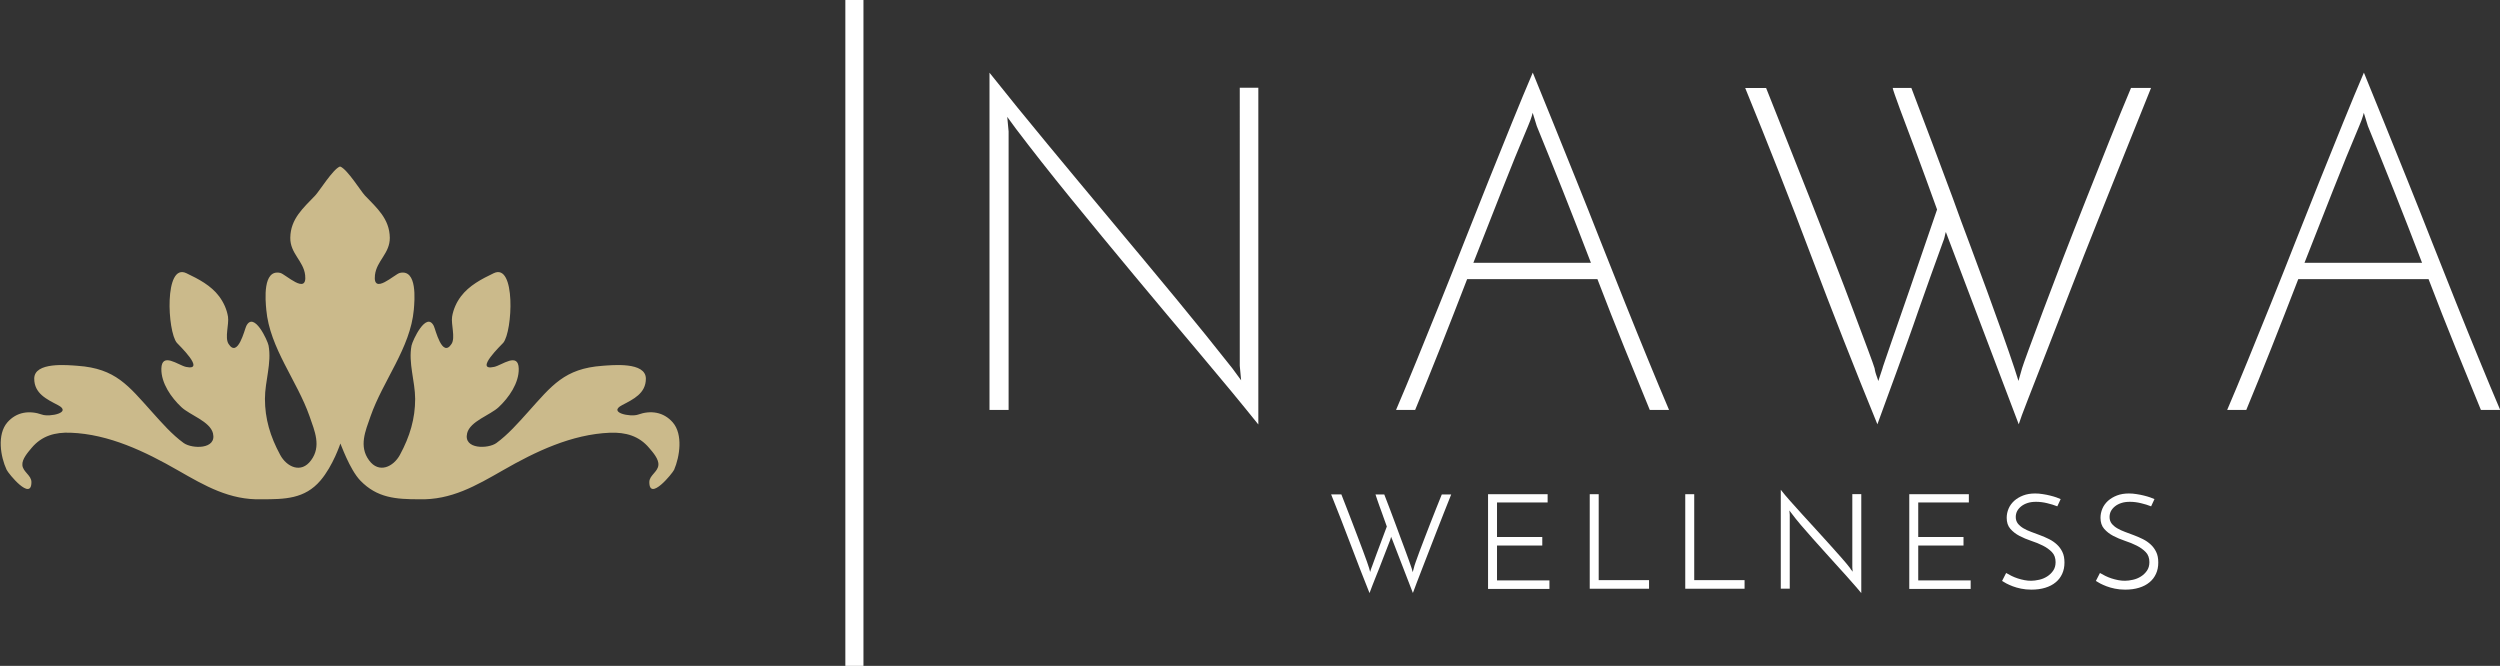<?xml version="1.0" encoding="UTF-8"?>
<!-- Generator: Adobe Illustrator 27.0.0, SVG Export Plug-In . SVG Version: 6.00 Build 0)  -->
<svg xmlns="http://www.w3.org/2000/svg" xmlns:xlink="http://www.w3.org/1999/xlink" version="1.1" id="Layer_1" x="0px" y="0px" viewBox="0 0 276.1 73.54" style="enable-background:new 0 0 276.1 73.54;" xml:space="preserve">
<rect x="0" y="0" width="276.1" height="73.54" fill="#333333" stroke="none"/>
<style type="text/css">
	.st0{fill:#CBBA8B;}
	.st1{fill:#FFFFFF;}
	.st2{fill:none;stroke:#FFFFFF;stroke-width:2;stroke-miterlimit:10;}
</style>
<g>
	<path class="st0" d="M74.3,46.65c-1.02-1.17-2.45-1.36-3.84-0.86c-0.81,0.29-3.37-0.21-1.75-1.05c1.24-0.65,2.62-1.29,2.62-2.92   c0-1.88-3.69-1.5-4.8-1.42c-4.19,0.3-5.59,2.18-8.22,5.11c-1.06,1.18-2.21,2.49-3.49,3.42c-0.9,0.65-3.66,0.72-3.23-1.08   c0.32-1.33,2.56-2.01,3.49-2.89c1.11-1.04,2.24-2.64,2.21-4.24c-0.04-1.87-1.86-0.38-2.72-0.2c-2.28,0.5,0.85-2.47,1.01-2.66   c1.04-1.26,1.4-8.86-1.05-7.69c-1.34,0.64-2.72,1.36-3.63,2.57c-0.49,0.65-0.84,1.43-0.97,2.24c-0.13,0.82,0.38,2.32-0.06,3   c-1.04,1.61-1.77-1.59-1.96-1.98c-0.84-1.67-2.35,1.62-2.46,2.16c-0.37,1.93,0.39,3.92,0.4,5.89c0,2.18-0.58,4.15-1.68,6.18   c-0.72,1.33-2.32,2.1-3.41,0.61c-1.15-1.56-0.4-3.25,0.16-4.86c1.37-3.93,4.4-7.55,4.78-11.76c0.09-1.06,0.41-4.52-1.54-4.08   c-0.56,0.12-3.01,2.52-2.75,0.24c0.18-1.58,1.66-2.4,1.64-4.13c-0.03-2.09-1.43-3.28-2.76-4.67c-0.41-0.43-1.93-2.88-2.7-3.18   h-0.07c-0.76,0.3-2.28,2.75-2.7,3.18c-1.33,1.4-2.73,2.58-2.76,4.67c-0.03,1.74,1.46,2.56,1.64,4.13c0.26,2.28-2.19-0.12-2.75-0.24   c-1.96-0.44-1.64,3.02-1.54,4.08c0.38,4.22,3.41,7.83,4.78,11.76c0.56,1.62,1.32,3.31,0.16,4.86c-1.1,1.5-2.7,0.72-3.41-0.61   c-1.1-2.03-1.68-3.99-1.68-6.18c0-1.97,0.76-3.95,0.4-5.89c-0.1-0.54-1.61-3.83-2.46-2.16c-0.19,0.39-0.93,3.59-1.96,1.98   c-0.44-0.69,0.07-2.18-0.06-3c-0.13-0.81-0.48-1.58-0.97-2.24c-0.91-1.22-2.29-1.93-3.63-2.57c-2.46-1.17-2.1,6.43-1.05,7.69   c0.15,0.18,3.28,3.15,1.01,2.66c-0.86-0.19-2.68-1.67-2.72,0.2c-0.03,1.6,1.1,3.2,2.21,4.24c0.93,0.88,3.16,1.57,3.49,2.89   c0.44,1.81-2.32,1.73-3.23,1.08c-1.29-0.93-2.44-2.25-3.49-3.42c-2.63-2.92-4.02-4.81-8.22-5.11c-1.11-0.08-4.81-0.46-4.8,1.42   c0,1.64,1.39,2.28,2.62,2.92c1.61,0.84-0.94,1.34-1.75,1.05c-1.4-0.49-2.82-0.31-3.84,0.86c-1.15,1.33-0.76,3.78-0.08,5.23   c0.2,0.43,2.74,3.53,2.74,1.36c0-0.75-0.94-1.12-1-1.87c-0.06-0.67,0.63-1.43,1.01-1.89c1.13-1.36,2.61-1.76,4.33-1.69   c4.23,0.16,8.22,2.08,11.83,4.15c2.99,1.71,5.72,3.31,9.26,3.2c2.54,0,4.75-0.03,6.49-2.07c1.4-1.64,2.2-4.09,2.2-4.09   c0.02-0.02,1.01,2.85,2.2,4.09c1.86,1.93,3.95,2.07,6.49,2.07c3.54,0.1,6.27-1.49,9.26-3.2c3.6-2.07,7.59-3.98,11.83-4.15   c1.72-0.06,3.2,0.34,4.33,1.69c0.39,0.46,1.08,1.22,1.01,1.89c-0.06,0.75-1,1.13-1,1.87c0,2.17,2.54-0.94,2.74-1.36   C75.07,50.43,75.45,47.97,74.3,46.65z"></path>
	<g>
		<g>
			<path class="st1" d="M138.97,9.69v37.19c-1.91-2.38-4.06-4.98-6.44-7.8c-2.38-2.82-4.79-5.69-7.22-8.61     c-2.43-2.92-4.79-5.78-7.07-8.58c-2.28-2.8-4.29-5.36-6.04-7.67l-0.96-1.31l0.15,1.61v30.75h-2.11V8.03     c1.95,2.45,4.08,5.08,6.42,7.9c2.33,2.82,4.71,5.67,7.12,8.56c2.42,2.89,4.77,5.72,7.07,8.5c2.3,2.79,4.37,5.35,6.22,7.7     l0.96,1.31l-0.15-1.61V9.69H138.97z"></path>
			<path class="st1" d="M182.2,45.27c-0.87-2.11-1.8-4.39-2.79-6.84c-0.99-2.45-1.99-4.98-2.99-7.6h-14.39     c-1.01,2.62-2,5.15-2.97,7.6c-0.97,2.45-1.9,4.73-2.77,6.84h-2.11c0.7-1.64,1.47-3.47,2.29-5.49c0.82-2.01,1.68-4.13,2.57-6.34     c0.89-2.21,1.79-4.47,2.69-6.77c0.91-2.3,1.8-4.55,2.69-6.77c0.89-2.21,1.74-4.34,2.57-6.37c0.82-2.03,1.59-3.87,2.29-5.51     c0.67,1.64,1.42,3.48,2.24,5.51c0.82,2.03,1.68,4.15,2.57,6.37c0.89,2.21,1.79,4.47,2.69,6.77c0.91,2.3,1.8,4.55,2.69,6.77     c0.89,2.21,1.74,4.33,2.57,6.34c0.82,2.01,1.59,3.84,2.29,5.49H182.2z M168.76,13.92c-0.94,2.21-1.91,4.6-2.92,7.17     c-1.01,2.57-2.05,5.21-3.12,7.93h12.98c-1.04-2.72-2.07-5.36-3.09-7.93c-1.02-2.57-1.99-4.96-2.89-7.17l-0.45-1.46     c-0.07,0.27-0.15,0.54-0.25,0.81C168.91,13.54,168.83,13.75,168.76,13.92z"></path>
			<path class="st1" d="M237.55,9.74c-0.84,2.08-1.76,4.38-2.77,6.89c-1.01,2.52-2.03,5.07-3.07,7.67c-1.04,2.6-2.05,5.16-3.02,7.67     c-0.97,2.52-1.86,4.81-2.67,6.87c-0.81,2.06-1.48,3.81-2.04,5.23s-0.9,2.36-1.03,2.79l-7.65-20.18l-0.4-1.06     c-0.03,0.07-0.08,0.27-0.15,0.6c-0.03,0.13-0.08,0.29-0.15,0.45c-0.94,2.58-1.85,5.12-2.72,7.6c-0.37,1.07-0.75,2.17-1.16,3.3     c-0.4,1.12-0.81,2.24-1.21,3.35c-0.4,1.11-0.79,2.16-1.16,3.17c-0.37,1.01-0.7,1.93-1.01,2.77c-2.55-6.24-4.98-12.43-7.3-18.57     c-2.31-6.14-4.75-12.33-7.3-18.57h2.31c0.7,1.78,1.48,3.74,2.34,5.89c0.86,2.15,1.72,4.33,2.59,6.54     c0.87,2.21,1.72,4.38,2.54,6.49c0.82,2.11,1.55,4.03,2.19,5.74c0.64,1.71,1.17,3.13,1.59,4.25c0.42,1.12,0.66,1.8,0.73,2.04     c0,0.03,0.02,0.13,0.05,0.28c0.03,0.15,0.08,0.3,0.13,0.45c0.05,0.15,0.1,0.29,0.15,0.43c0.05,0.13,0.08,0.22,0.08,0.25     l0.45-1.36c0-0.03,0.09-0.32,0.28-0.86c0.18-0.54,0.42-1.22,0.7-2.04c0.28-0.82,0.61-1.76,0.98-2.82     c0.37-1.06,0.74-2.12,1.11-3.2c0.87-2.55,1.86-5.44,2.97-8.66c-0.87-2.42-1.66-4.58-2.37-6.49c-0.3-0.81-0.6-1.61-0.91-2.42     c-0.3-0.81-0.57-1.53-0.81-2.16c-0.24-0.64-0.43-1.17-0.58-1.61c-0.15-0.44-0.23-0.69-0.23-0.75h2.06     c1.61,4.23,3.14,8.29,4.58,12.18c0.6,1.68,1.23,3.39,1.89,5.13c0.65,1.74,1.28,3.45,1.89,5.11c0.6,1.66,1.17,3.22,1.69,4.68     c0.52,1.46,0.96,2.74,1.33,3.85l0.45,1.41l0.4-1.41c0.07-0.23,0.31-0.92,0.73-2.06c0.42-1.14,0.95-2.57,1.59-4.28     c0.64-1.71,1.37-3.63,2.19-5.76c0.82-2.13,1.67-4.29,2.54-6.49c0.87-2.2,1.74-4.37,2.59-6.52c0.86-2.15,1.65-4.09,2.39-5.84     H237.55z"></path>
			<path class="st1" d="M273.99,45.27c-0.87-2.11-1.8-4.39-2.79-6.84c-0.99-2.45-1.99-4.98-2.99-7.6h-14.39     c-1.01,2.62-2,5.15-2.97,7.6c-0.97,2.45-1.9,4.73-2.77,6.84h-2.11c0.7-1.64,1.47-3.47,2.29-5.49c0.82-2.01,1.68-4.13,2.57-6.34     c0.89-2.21,1.79-4.47,2.69-6.77c0.91-2.3,1.8-4.55,2.69-6.77c0.89-2.21,1.74-4.34,2.57-6.37c0.82-2.03,1.59-3.87,2.29-5.51     c0.67,1.64,1.42,3.48,2.24,5.51c0.82,2.03,1.68,4.15,2.57,6.37c0.89,2.21,1.79,4.47,2.69,6.77c0.91,2.3,1.8,4.55,2.69,6.77     c0.89,2.21,1.74,4.33,2.57,6.34c0.82,2.01,1.59,3.84,2.29,5.49H273.99z M260.55,13.92c-0.94,2.21-1.91,4.6-2.92,7.17     c-1.01,2.57-2.05,5.21-3.12,7.93h12.98c-1.04-2.72-2.07-5.36-3.09-7.93c-1.02-2.57-1.99-4.96-2.89-7.17l-0.45-1.46     c-0.07,0.27-0.15,0.54-0.25,0.81C260.7,13.54,260.62,13.75,260.55,13.92z"></path>
		</g>
		<g>
			<path class="st1" d="M160.27,54.61c-0.24,0.6-0.5,1.26-0.78,1.96c-0.28,0.7-0.56,1.42-0.84,2.14c-0.28,0.73-0.56,1.44-0.83,2.14     c-0.27,0.7-0.53,1.36-0.76,1.96c-0.23,0.6-0.44,1.14-0.62,1.61c-0.18,0.47-0.31,0.82-0.4,1.07l-2.28-5.9     c-0.02-0.04-0.04-0.09-0.07-0.15c-0.02-0.06-0.04-0.11-0.05-0.16c-0.01,0.02-0.02,0.05-0.03,0.09c-0.01,0.04-0.02,0.07-0.03,0.1     c-0.01,0.04-0.02,0.08-0.03,0.12c-0.29,0.76-0.58,1.5-0.86,2.22c-0.12,0.31-0.24,0.63-0.37,0.96c-0.13,0.33-0.26,0.65-0.39,0.97     c-0.13,0.32-0.25,0.63-0.37,0.94c-0.12,0.3-0.22,0.58-0.31,0.82c-0.73-1.83-1.44-3.65-2.12-5.46c-0.68-1.8-1.39-3.62-2.12-5.44     h1.13c0.19,0.48,0.39,0.99,0.6,1.54c0.21,0.55,0.43,1.1,0.64,1.66c0.21,0.56,0.42,1.1,0.62,1.63c0.2,0.53,0.38,1.02,0.55,1.46     c0.17,0.44,0.3,0.83,0.42,1.15c0.11,0.32,0.19,0.55,0.23,0.69l0.12,0.44c0-0.03,0.02-0.1,0.06-0.21     c0.04-0.11,0.06-0.18,0.07-0.21c0.01-0.03,0.04-0.12,0.1-0.26c0.05-0.15,0.12-0.33,0.2-0.55c0.08-0.22,0.17-0.47,0.27-0.74     c0.1-0.27,0.21-0.55,0.31-0.83c0.25-0.66,0.53-1.4,0.83-2.22c-0.21-0.6-0.41-1.16-0.59-1.65c-0.08-0.21-0.15-0.42-0.23-0.63     c-0.07-0.2-0.14-0.4-0.2-0.57s-0.11-0.32-0.15-0.45c-0.04-0.12-0.07-0.2-0.08-0.24h0.97c0.46,1.18,0.88,2.3,1.27,3.35     c0.17,0.45,0.34,0.91,0.51,1.38c0.18,0.47,0.34,0.91,0.5,1.34s0.3,0.82,0.43,1.18c0.13,0.36,0.24,0.66,0.31,0.89     c0.02,0.08,0.04,0.15,0.06,0.22c0.02,0.07,0.04,0.14,0.06,0.22l0.12-0.44c0.03-0.15,0.1-0.38,0.22-0.71     c0.12-0.33,0.26-0.71,0.42-1.16c0.17-0.44,0.35-0.93,0.56-1.47c0.2-0.54,0.41-1.08,0.63-1.63c0.21-0.55,0.43-1.1,0.65-1.65     c0.22-0.55,0.42-1.05,0.61-1.52H160.27z"></path>
			<path class="st1" d="M164.34,65.02V54.58h6.58v0.91h-5.59v3.82h5v0.94h-5v3.85h5.79v0.94H164.34z"></path>
			<path class="st1" d="M175.57,65.02V54.58h0.99v9.49h5.56v0.95H175.57z"></path>
			<path class="st1" d="M186.12,65.02V54.58h0.99v9.49h5.56v0.95H186.12z"></path>
			<path class="st1" d="M205.56,54.58V65.5c-0.28-0.34-0.63-0.75-1.05-1.22c-0.41-0.47-0.86-0.98-1.35-1.51     c-0.48-0.54-0.98-1.08-1.49-1.65c-0.51-0.56-1.01-1.11-1.48-1.65c-0.48-0.54-0.91-1.04-1.31-1.5c-0.39-0.46-0.72-0.87-0.97-1.21     c-0.03-0.04-0.07-0.1-0.13-0.17c-0.06-0.07-0.11-0.14-0.16-0.21l0.04,0.47v8.16h-0.99V54.09c0.28,0.36,0.63,0.78,1.04,1.24     c0.41,0.47,0.86,0.97,1.34,1.49s0.98,1.07,1.48,1.62c0.51,0.56,1,1.09,1.47,1.62c0.47,0.52,0.91,1.01,1.32,1.48     c0.41,0.46,0.75,0.87,1.01,1.21c0.02,0.05,0.06,0.11,0.12,0.18c0.06,0.07,0.11,0.14,0.16,0.21l-0.04-0.48v-8.09H205.56z"></path>
			<path class="st1" d="M210.86,65.02V54.58h6.58v0.91h-5.59v3.82h5v0.94h-5v3.85h5.79v0.94H210.86z"></path>
			<path class="st1" d="M227.58,55.12l-0.37,0.8c-0.34-0.14-0.72-0.25-1.13-0.35c-0.41-0.1-0.82-0.15-1.21-0.15     c-0.35,0-0.67,0.04-0.94,0.13c-0.28,0.09-0.51,0.21-0.71,0.37c-0.2,0.16-0.34,0.33-0.45,0.53c-0.1,0.2-0.15,0.42-0.15,0.65     c0,0.28,0.08,0.52,0.23,0.72c0.16,0.2,0.36,0.37,0.61,0.52c0.25,0.15,0.54,0.28,0.86,0.4c0.32,0.12,0.65,0.25,0.99,0.37     c0.34,0.13,0.67,0.27,0.99,0.43c0.32,0.16,0.61,0.36,0.86,0.59c0.25,0.23,0.46,0.51,0.61,0.83c0.16,0.32,0.23,0.71,0.23,1.17     c0,0.46-0.08,0.87-0.25,1.24c-0.17,0.37-0.4,0.68-0.72,0.94c-0.31,0.26-0.69,0.46-1.15,0.6c-0.45,0.14-0.97,0.21-1.54,0.21     c-0.41,0-0.79-0.04-1.13-0.11c-0.35-0.07-0.65-0.16-0.92-0.26c-0.27-0.1-0.5-0.21-0.7-0.31c-0.2-0.11-0.36-0.2-0.48-0.28     l0.45-0.88c0.18,0.11,0.37,0.21,0.59,0.32c0.22,0.11,0.45,0.2,0.69,0.28c0.24,0.08,0.49,0.14,0.74,0.19     c0.25,0.05,0.5,0.07,0.75,0.07c0.26,0,0.55-0.04,0.87-0.11c0.32-0.07,0.61-0.19,0.88-0.36c0.27-0.17,0.49-0.38,0.67-0.64     c0.18-0.26,0.27-0.57,0.27-0.94c0-0.46-0.13-0.83-0.4-1.11c-0.27-0.28-0.6-0.52-1-0.72c-0.4-0.2-0.83-0.38-1.3-0.53     c-0.47-0.16-0.9-0.34-1.3-0.55c-0.4-0.21-0.73-0.47-1-0.78c-0.27-0.31-0.4-0.72-0.4-1.21c0-0.35,0.07-0.69,0.21-1.02     c0.14-0.33,0.35-0.61,0.62-0.86c0.27-0.24,0.6-0.44,0.99-0.59c0.39-0.15,0.83-0.22,1.32-0.22c0.27,0,0.55,0.02,0.84,0.07     c0.29,0.04,0.56,0.1,0.81,0.16c0.25,0.06,0.48,0.13,0.69,0.2C227.31,55.01,227.47,55.07,227.58,55.12z"></path>
			<path class="st1" d="M237.94,55.12l-0.37,0.8c-0.34-0.14-0.72-0.25-1.13-0.35c-0.41-0.1-0.82-0.15-1.21-0.15     c-0.35,0-0.67,0.04-0.94,0.13c-0.28,0.09-0.51,0.21-0.71,0.37c-0.2,0.16-0.34,0.33-0.45,0.53c-0.1,0.2-0.15,0.42-0.15,0.65     c0,0.28,0.08,0.52,0.23,0.72c0.16,0.2,0.36,0.37,0.61,0.52c0.25,0.15,0.54,0.28,0.86,0.4c0.32,0.12,0.65,0.25,0.99,0.37     c0.34,0.13,0.67,0.27,0.99,0.43c0.32,0.16,0.61,0.36,0.86,0.59c0.25,0.23,0.46,0.51,0.61,0.83c0.16,0.32,0.23,0.71,0.23,1.17     c0,0.46-0.08,0.87-0.25,1.24c-0.17,0.37-0.4,0.68-0.72,0.94c-0.31,0.26-0.69,0.46-1.15,0.6c-0.45,0.14-0.97,0.21-1.54,0.21     c-0.41,0-0.79-0.04-1.13-0.11c-0.35-0.07-0.65-0.16-0.92-0.26c-0.27-0.1-0.5-0.21-0.7-0.31c-0.2-0.11-0.36-0.2-0.48-0.28     l0.45-0.88c0.18,0.11,0.37,0.21,0.59,0.32c0.22,0.11,0.45,0.2,0.69,0.28c0.24,0.08,0.49,0.14,0.74,0.19     c0.25,0.05,0.5,0.07,0.75,0.07c0.26,0,0.55-0.04,0.87-0.11c0.32-0.07,0.61-0.19,0.88-0.36c0.27-0.17,0.49-0.38,0.67-0.64     c0.18-0.26,0.27-0.57,0.27-0.94c0-0.46-0.13-0.83-0.4-1.11c-0.27-0.28-0.6-0.52-1-0.72c-0.4-0.2-0.83-0.38-1.3-0.53     c-0.47-0.16-0.9-0.34-1.3-0.55c-0.4-0.21-0.73-0.47-1-0.78c-0.27-0.31-0.4-0.72-0.4-1.21c0-0.35,0.07-0.69,0.21-1.02     c0.14-0.33,0.35-0.61,0.62-0.86c0.27-0.24,0.6-0.44,0.99-0.59c0.39-0.15,0.83-0.22,1.32-0.22c0.27,0,0.55,0.02,0.84,0.07     c0.29,0.04,0.56,0.1,0.81,0.16c0.25,0.06,0.48,0.13,0.69,0.2C237.67,55.01,237.83,55.07,237.94,55.12z"></path>
		</g>
	</g>
	<line class="st2" x1="94.36" y1="0" x2="94.36" y2="73.54"></line>
</g>
</svg>
